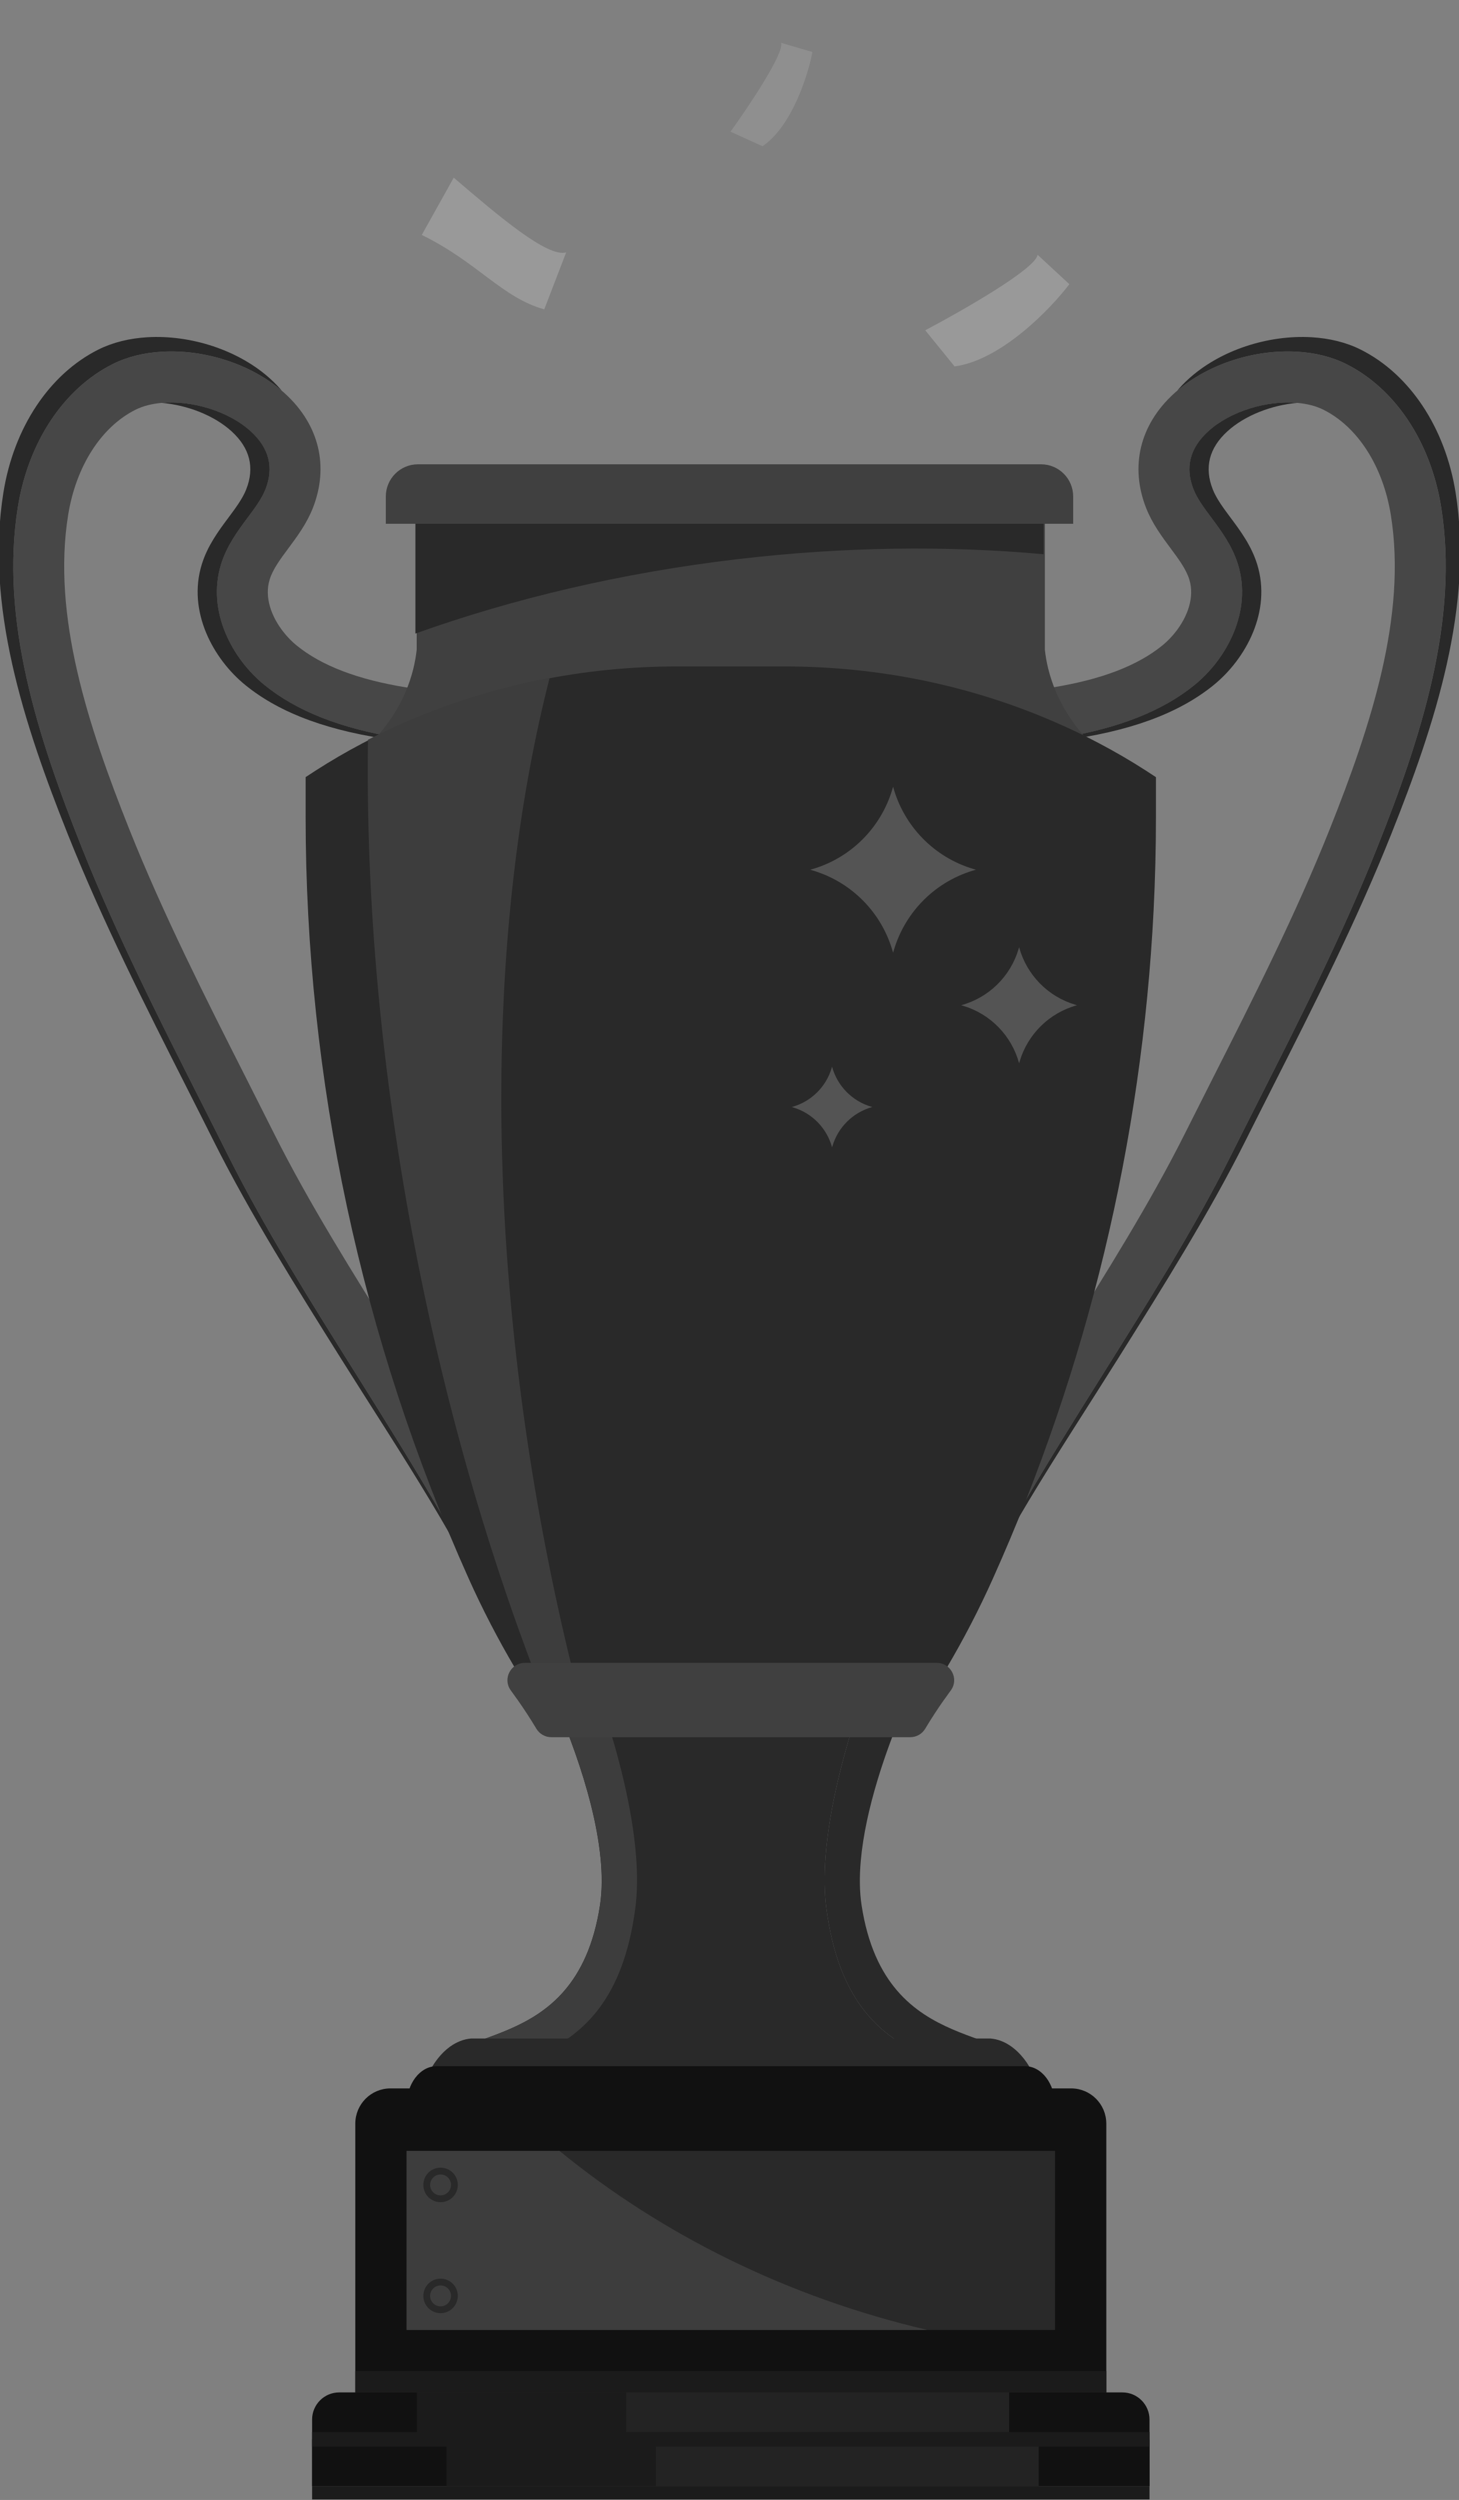 <svg width="299" height="512" viewBox="0 0 299 512" fill="none" xmlns="http://www.w3.org/2000/svg">
<rect x="0" y="0" width="299" height="512" fill="#808080" stroke="none"/>
<g style="mix-blend-mode:plus-lighter" clip-path="url(#clip0_1_1432)">
<path d="M115.756 337.36L106.078 341.282C105.891 340.829 105.707 340.372 105.516 339.915C105.216 339.188 104.908 338.47 104.599 337.743C96.493 318.904 84.494 299.788 72.874 281.27C63.691 266.642 54.197 251.51 46.801 236.765C44.967 233.101 43.11 229.441 41.261 225.785C32.75 208.989 23.95 191.619 16.815 173.722C7.784 151.095 -0.056 126.959 3.661 103.824C5.795 90.524 13.07 79.583 23.115 74.56C26.087 73.072 29.532 72.248 33.151 72.033C41.691 71.529 51.197 74.416 57.75 80.029C58 80.232 58.242 80.447 58.48 80.669C65.408 87.02 67.459 95.539 64.112 104.051C62.849 107.257 60.863 109.917 59.115 112.273C57.473 114.48 55.917 116.565 55.269 118.671C54.119 122.358 55.671 126.369 58.082 129.424C58.905 130.475 59.833 131.412 60.785 132.189C65.903 136.349 73.322 139.185 83.402 140.81C84.463 140.986 85.559 141.146 86.679 141.29L85.337 151.661C84.015 151.493 82.727 151.302 81.471 151.091C69.659 149.145 60.711 145.603 54.197 140.302C52.972 139.31 51.794 138.166 50.705 136.892C45.919 131.334 42.849 123.42 45.291 115.562C46.473 111.749 48.735 108.71 50.74 106.027C52.231 104.023 53.643 102.129 54.392 100.219C56.143 95.774 55.145 91.79 51.419 88.38C51.06 88.048 50.682 87.727 50.288 87.427C45.677 83.853 38.788 82.005 33.097 82.517C31.131 82.692 29.309 83.15 27.772 83.915C20.727 87.442 15.57 95.504 13.963 105.484C10.652 126.112 18.032 148.606 26.501 169.847C33.468 187.311 42.159 204.466 50.565 221.051C52.422 224.723 54.282 228.394 56.127 232.078C63.297 246.374 72.238 260.627 81.709 275.712C94.305 295.777 107.322 316.53 115.748 337.36H115.756Z" fill="#474747"/>
<path d="M104.6 337.743L103.991 337.993C103.804 337.54 103.621 337.079 103.429 336.626C95.331 317.088 81.987 297.538 69.917 278.305C60.735 263.677 51.24 248.545 43.844 233.8C42.011 230.136 40.154 226.477 38.305 222.82C29.793 206.025 20.993 188.655 13.854 170.757C4.828 148.13 -3.017 123.998 0.701 100.859C2.838 87.563 10.114 76.623 20.154 71.596C23.127 70.111 26.571 69.283 30.191 69.068C39.05 68.545 48.954 71.67 55.523 77.701C56.334 78.443 57.084 79.224 57.751 80.025C51.193 74.412 41.691 71.525 33.152 72.029C29.532 72.244 26.084 73.068 23.115 74.556C13.07 79.583 5.795 90.524 3.661 103.824C-0.056 126.963 7.785 151.094 16.815 173.722C23.95 191.619 32.754 208.989 41.262 225.785C43.111 229.441 44.968 233.101 46.801 236.765C54.197 251.51 63.691 266.642 72.874 281.27C84.495 299.792 96.494 318.904 104.6 337.743Z" fill="#292929"/>
<path d="M81.479 151.084L81.405 151.655C67.654 149.87 57.473 146.159 50.268 140.296C43.676 134.933 38.363 125.203 41.363 115.555C42.545 111.743 44.807 108.704 46.812 106.021C48.302 104.017 49.715 102.123 50.464 100.213C52.215 95.767 51.216 91.783 47.499 88.373C43.871 85.046 38.332 82.952 33.109 82.51C39.288 81.952 46.871 84.182 51.431 88.373C55.156 91.783 56.155 95.767 54.403 100.213C53.654 102.123 52.246 104.017 50.752 106.021C48.751 108.704 46.489 111.743 45.303 115.555C42.303 125.203 47.612 134.937 54.208 140.296C60.723 145.593 69.671 149.139 81.483 151.084H81.479Z" fill="#292929"/>
<path d="M183.24 337.36L192.918 341.282C193.106 340.829 193.289 340.372 193.48 339.915C193.78 339.188 194.089 338.47 194.397 337.743C202.503 318.904 214.502 299.788 226.122 281.27C235.305 266.642 244.8 251.51 252.196 236.765C254.029 233.101 255.886 229.441 257.735 225.785C266.246 208.989 275.047 191.619 282.181 173.722C291.208 151.095 299.053 126.963 295.335 103.824C293.201 90.528 285.926 79.587 275.882 74.56C272.909 73.072 269.465 72.248 265.845 72.033C257.306 71.529 247.799 74.416 241.246 80.029C240.996 80.232 240.754 80.447 240.516 80.669C233.589 87.02 231.537 95.539 234.884 104.051C236.148 107.257 238.133 109.917 239.881 112.273C241.523 114.48 243.075 116.565 243.727 118.671C244.874 122.358 243.325 126.369 240.914 129.424C240.091 130.475 239.163 131.412 238.211 132.189C233.093 136.349 225.674 139.185 215.594 140.81C214.533 140.986 213.437 141.146 212.317 141.29L213.659 151.661C214.982 151.493 216.269 151.302 217.525 151.091C229.337 149.145 238.285 145.603 244.8 140.302C246.024 139.31 247.203 138.166 248.291 136.892C253.077 131.334 256.147 123.42 253.705 115.562C252.523 111.749 250.261 108.71 248.256 106.027C246.766 104.023 245.354 102.129 244.605 100.219C242.853 95.774 243.852 91.79 247.577 88.38C247.936 88.048 248.314 87.727 248.708 87.427C253.319 83.853 260.208 82.005 265.899 82.517C267.865 82.692 269.687 83.15 271.224 83.915C278.269 87.442 283.426 95.504 285.033 105.484C288.345 126.112 280.964 148.606 272.496 169.847C265.529 187.311 256.838 204.466 248.431 221.051C246.574 224.723 244.714 228.394 242.869 232.078C235.699 246.374 226.758 260.627 217.287 275.712C204.691 295.777 191.674 316.53 183.248 337.36H183.24Z" fill="#474747"/>
<path d="M194.401 337.743L195.009 337.993C195.197 337.54 195.38 337.079 195.571 336.626C203.669 317.088 217.014 297.538 229.083 278.305C238.266 263.677 247.76 248.545 255.156 233.8C256.99 230.136 258.847 226.477 260.696 222.82C269.207 206.025 278.007 188.655 285.146 170.757C294.173 148.13 302.017 123.998 298.3 100.859C296.166 87.563 288.891 76.623 278.846 71.596C275.878 70.107 272.429 69.283 268.809 69.068C259.95 68.545 250.046 71.67 243.477 77.701C242.666 78.443 241.917 79.224 241.25 80.025C247.807 74.412 257.31 71.525 265.849 72.029C269.469 72.244 272.917 73.068 275.885 74.556C285.93 79.583 293.205 90.52 295.339 103.82C299.056 126.959 291.216 151.091 282.185 173.718C275.051 191.615 266.246 208.985 257.739 225.781C255.89 229.437 254.033 233.097 252.2 236.761C244.804 251.506 235.309 266.638 226.126 281.266C214.506 299.788 202.507 318.9 194.401 337.739V337.743Z" fill="#292929"/>
<path d="M217.517 151.084L217.591 151.655C231.342 149.87 241.523 146.159 248.728 140.296C255.32 134.933 260.633 125.203 257.633 115.555C256.451 111.743 254.189 108.704 252.184 106.021C250.694 104.017 249.282 102.123 248.533 100.213C246.781 95.767 247.78 91.783 251.497 88.373C255.125 85.046 260.664 82.952 265.888 82.51C259.709 81.952 252.125 84.182 247.565 88.373C243.84 91.783 242.841 95.767 244.593 100.213C245.342 102.123 246.75 104.017 248.244 106.021C250.245 108.704 252.508 111.743 253.694 115.555C256.693 125.203 251.384 134.937 244.788 140.296C238.274 145.593 229.325 149.139 217.513 151.084H217.517Z" fill="#292929"/>
<path d="M214.829 137.01C214.49 135.646 214.272 134.33 214.127 133.068V103.785H85.395V133.068C85.251 134.334 85.033 135.646 84.693 137.01C81.385 150.31 70.163 157.399 67.015 159.25H232.512C229.36 157.399 218.137 150.31 214.833 137.01H214.829Z" fill="#404040"/>
<path d="M206.169 433.671H203.911C203.911 433.428 203.907 433.182 203.884 432.913C202.631 417.875 174.323 428.515 169.346 390.829C168.916 387.591 168.893 384.013 169.178 380.295C169.938 370.214 172.907 358.956 176.028 349.59H185.323C181.559 358.406 177.331 370.522 176.402 381.127C176.117 384.334 176.141 387.408 176.57 390.201C181.547 422.648 209.852 413.488 211.108 426.441C211.545 430.917 207.168 431.554 206.169 433.667V433.671Z" fill="#292929"/>
<path d="M203.915 433.667H93.353C92.355 431.554 87.982 430.917 88.415 426.441C88.508 425.48 88.746 424.644 89.117 423.906C91.239 419.625 97.605 418.519 104.307 415.621C112.155 412.234 120.464 406.418 122.953 390.201C124.798 378.17 119.107 361.07 114.199 349.59H176.032C172.911 358.956 169.939 370.214 169.182 380.295C168.897 384.017 168.92 387.591 169.35 390.829C174.327 428.511 202.632 417.875 203.888 432.913C203.911 433.178 203.915 433.428 203.915 433.671V433.667Z" fill="#292929"/>
<path d="M93.369 433.671H95.627C95.627 433.428 95.631 433.182 95.655 432.913C96.907 417.875 125.215 428.515 130.193 390.829C130.622 387.591 130.645 384.013 130.361 380.295C129.6 370.214 126.631 358.956 123.511 349.59H114.215C117.979 358.406 122.208 370.522 123.136 381.127C123.421 384.334 123.398 387.408 122.968 390.201C117.991 422.648 89.686 413.488 88.43 426.441C87.994 430.917 92.37 431.554 93.369 433.667V433.671Z" fill="#3D3D3D"/>
<path d="M213.956 433.972C213.745 427.542 211.057 421.851 207.273 419.141C205.959 418.203 204.512 417.621 202.99 417.492H96.536C95.015 417.621 93.568 418.207 92.253 419.141C88.469 421.851 85.778 427.542 85.571 433.972H213.956Z" fill="#292929"/>
<path d="M69.511 489.973H230.023C233.085 489.973 235.574 492.465 235.574 495.531V509.182H63.96V495.531C63.96 492.465 66.449 489.973 69.511 489.973Z" fill="#111111"/>
<path d="M216.206 431.199C216.206 426.761 213.46 423.164 210.078 423.164H89.456C86.07 423.164 83.328 426.761 83.328 431.199H216.21H216.206Z" fill="#111111"/>
<path d="M226.723 434.921V489.977H72.815V434.921C72.815 430.941 76.041 427.711 80.016 427.711H219.518C223.493 427.711 226.719 430.941 226.719 434.921H226.723Z" fill="#111111"/>
<path d="M216.21 477.181V440.508H83.328V477.181H216.21Z" fill="#292929"/>
<path d="M213.866 103.785V113.511C194.128 111.714 172.958 111.949 151.101 114.523C127.419 117.312 105.146 122.593 85.13 129.756V103.789H213.866V103.785Z" fill="#292929"/>
<path d="M85.649 95.09H213.347C216.983 95.09 219.932 98.043 219.932 101.683V107.273H79.068V101.683C79.068 98.043 82.017 95.09 85.653 95.09H85.649Z" fill="#404040"/>
<path d="M226.719 485.594H72.811V489.976H226.719V485.594Z" fill="#1B1B1B"/>
<path d="M235.578 499.59H63.96V509.195H235.578V499.59Z" fill="#111111"/>
<path d="M134.382 499.59H91.508V509.195H134.382V499.59Z" fill="#1B1B1B"/>
<path d="M128.324 489.977H85.45V499.581H128.324V489.977Z" fill="#1B1B1B"/>
<path d="M212.859 499.59H134.382V509.195H212.859V499.59Z" fill="#232323"/>
<path d="M206.801 489.977H128.324V499.581H206.801V489.977Z" fill="#232323"/>
<path d="M236.893 159.155V167.24C236.893 173.654 236.737 180.06 236.413 186.446C234.029 233.705 222.865 280.112 203.49 323.274C200.665 329.582 197.475 335.73 193.956 341.679C192.778 343.69 191.553 345.671 190.293 347.628C189.95 348.155 189.591 348.709 189.224 349.284C189.162 349.381 189.092 349.487 189.025 349.592H110.505C110.443 349.487 110.373 349.381 110.306 349.284C109.94 348.709 109.581 348.155 109.234 347.628C107.981 345.671 106.757 343.69 105.579 341.679C102.064 335.73 98.873 329.582 96.041 323.274C74.048 274.273 62.634 221.096 62.634 167.24V159.155H62.638C63.34 158.69 64.035 158.237 64.737 157.784C67.811 155.815 70.955 153.979 74.165 152.292C77.192 150.691 80.274 149.206 83.406 147.855C100.761 140.32 119.59 136.492 138.658 136.492H160.865C179.925 136.492 198.762 140.32 216.109 147.855C219.214 149.191 222.264 150.655 225.264 152.241C228.502 153.944 231.681 155.792 234.778 157.784C235.484 158.237 236.183 158.69 236.877 159.155H236.881H236.893Z" fill="#292929"/>
<path d="M235.578 498.094H63.96V501.078H235.578V498.094Z" fill="#1B1B1B"/>
<path d="M235.578 509.191H63.96V512.176H235.578V509.191Z" fill="#1B1B1B"/>
<path d="M190.047 477.177H83.324V440.508H114.648C135.755 457.737 161.509 470.518 190.047 477.177Z" fill="#3D3D3D"/>
<path d="M90.287 443.941C88.337 443.941 86.757 445.527 86.757 447.48C86.757 449.433 88.341 451.015 90.287 451.015C92.234 451.015 93.821 449.433 93.821 447.48C93.821 445.527 92.238 443.941 90.287 443.941ZM90.287 449.621C89.109 449.621 88.15 448.664 88.15 447.48C88.15 446.297 89.105 445.34 90.287 445.34C91.469 445.34 92.425 446.297 92.425 447.48C92.425 448.664 91.469 449.621 90.287 449.621Z" fill="#292929"/>
<path d="M205.705 447.48C205.705 449.433 207.289 451.015 209.239 451.015C211.19 451.015 212.77 449.433 212.77 447.48C212.77 445.527 211.186 443.941 209.239 443.941C207.293 443.941 205.705 445.527 205.705 447.48ZM207.102 447.48C207.102 446.297 208.058 445.34 209.239 445.34C210.421 445.34 211.377 446.297 211.377 447.48C211.377 448.664 210.421 449.621 209.239 449.621C208.058 449.621 207.102 448.664 207.102 447.48Z" fill="#292929"/>
<path d="M93.821 470.207C93.821 468.254 92.238 466.672 90.287 466.672C88.337 466.672 86.757 468.254 86.757 470.207C86.757 472.16 88.341 473.746 90.287 473.746C92.234 473.746 93.821 472.16 93.821 470.207ZM92.425 470.207C92.425 471.39 91.469 472.347 90.287 472.347C89.105 472.347 88.15 471.39 88.15 470.207C88.15 469.023 89.105 468.066 90.287 468.066C91.469 468.066 92.425 469.023 92.425 470.207Z" fill="#292929"/>
<path d="M209.239 473.746C211.19 473.746 212.77 472.16 212.77 470.207C212.77 468.254 211.186 466.672 209.239 466.672C207.293 466.672 205.705 468.254 205.705 470.207C205.705 472.16 207.289 473.746 209.239 473.746ZM209.239 468.066C210.418 468.066 211.377 469.023 211.377 470.207C211.377 471.39 210.421 472.347 209.239 472.347C208.058 472.347 207.102 471.39 207.102 470.207C207.102 469.023 208.058 468.066 209.239 468.066Z" fill="#292929"/>
<path d="M119.251 349.592H112.307C101.034 321.395 91.731 289.94 85.197 256.344C78.066 219.706 74.949 184.181 75.413 151.507C77.953 150.199 80.531 148.98 83.149 147.851C92.6 143.742 102.497 140.742 112.627 138.863C100.449 186.458 98.998 248.196 111.153 313.434C113.454 325.813 116.173 337.886 119.251 349.585V349.592Z" fill="#3D3D3D"/>
<path d="M189.189 340.559H107.568C104.681 340.559 102.973 343.804 104.646 346.152C104.658 346.172 104.674 346.191 104.685 346.207C105.071 346.738 105.469 347.289 105.875 347.863C105.945 347.964 106.023 348.07 106.097 348.171C107.361 349.972 108.668 351.952 109.92 354.046C110.564 355.12 111.726 355.784 112.986 355.784H186.541C187.797 355.784 188.963 355.124 189.607 354.046C190.863 351.952 192.166 349.968 193.429 348.171H193.437C193.507 348.07 193.585 347.964 193.66 347.863C194.065 347.293 194.463 346.742 194.849 346.207C194.861 346.187 194.877 346.168 194.888 346.152C196.558 343.804 194.853 340.559 191.967 340.559H189.193H189.189Z" fill="#404040"/>
<path d="M183.16 194.666L183.024 195.127C180.816 187.014 174.563 180.632 166.508 178.261L166.047 178.124C174.149 175.913 180.523 169.652 182.891 161.582L183.028 161.121C185.236 169.234 191.489 175.616 199.544 177.987L200.004 178.124C191.902 180.335 185.528 186.596 183.16 194.666Z" fill="white" fill-opacity="0.2"/>
<path d="M208.945 217.44L208.851 217.76C207.307 212.089 202.938 207.624 197.305 205.968L196.981 205.874C202.645 204.327 207.104 199.949 208.758 194.309L208.851 193.988C210.396 199.66 214.765 204.124 220.398 205.781L220.722 205.874C215.058 207.421 210.599 211.8 208.945 217.44Z" fill="white" fill-opacity="0.2"/>
<path d="M170.588 234.761L170.522 234.983C169.449 231.042 166.41 227.937 162.494 226.789L162.268 226.722C166.204 225.648 169.305 222.605 170.452 218.684L170.518 218.461C171.591 222.402 174.629 225.507 178.546 226.656L178.772 226.722C174.836 227.796 171.735 230.839 170.588 234.761Z" fill="white" fill-opacity="0.2"/>
<g opacity="0.2">
<path d="M195.629 75.046C205.188 73.751 215.291 63.278 219.148 58.204L212.633 52.175C212.34 55.001 197.165 63.663 189.614 67.641L195.629 75.046Z" fill="white"/>
<path d="M86.435 48.118C97.891 53.708 102.888 60.955 111.536 63.356L116.028 51.691C112.179 52.781 102.126 44.195 92.987 36.389L86.435 48.118Z" fill="white"/>
<path opacity="0.6" d="M156.269 29.953C162.293 25.86 165.596 15.38 166.495 10.652L160.062 8.771C160.815 10.779 153.474 21.742 149.71 26.973L156.269 29.953Z" fill="white"/>
</g>
</g>
<defs>
<clipPath id="clip0_1_1432">
<rect width="299" height="511" fill="white" transform="translate(0 0.887)"/>
</clipPath>
</defs>
</svg>

